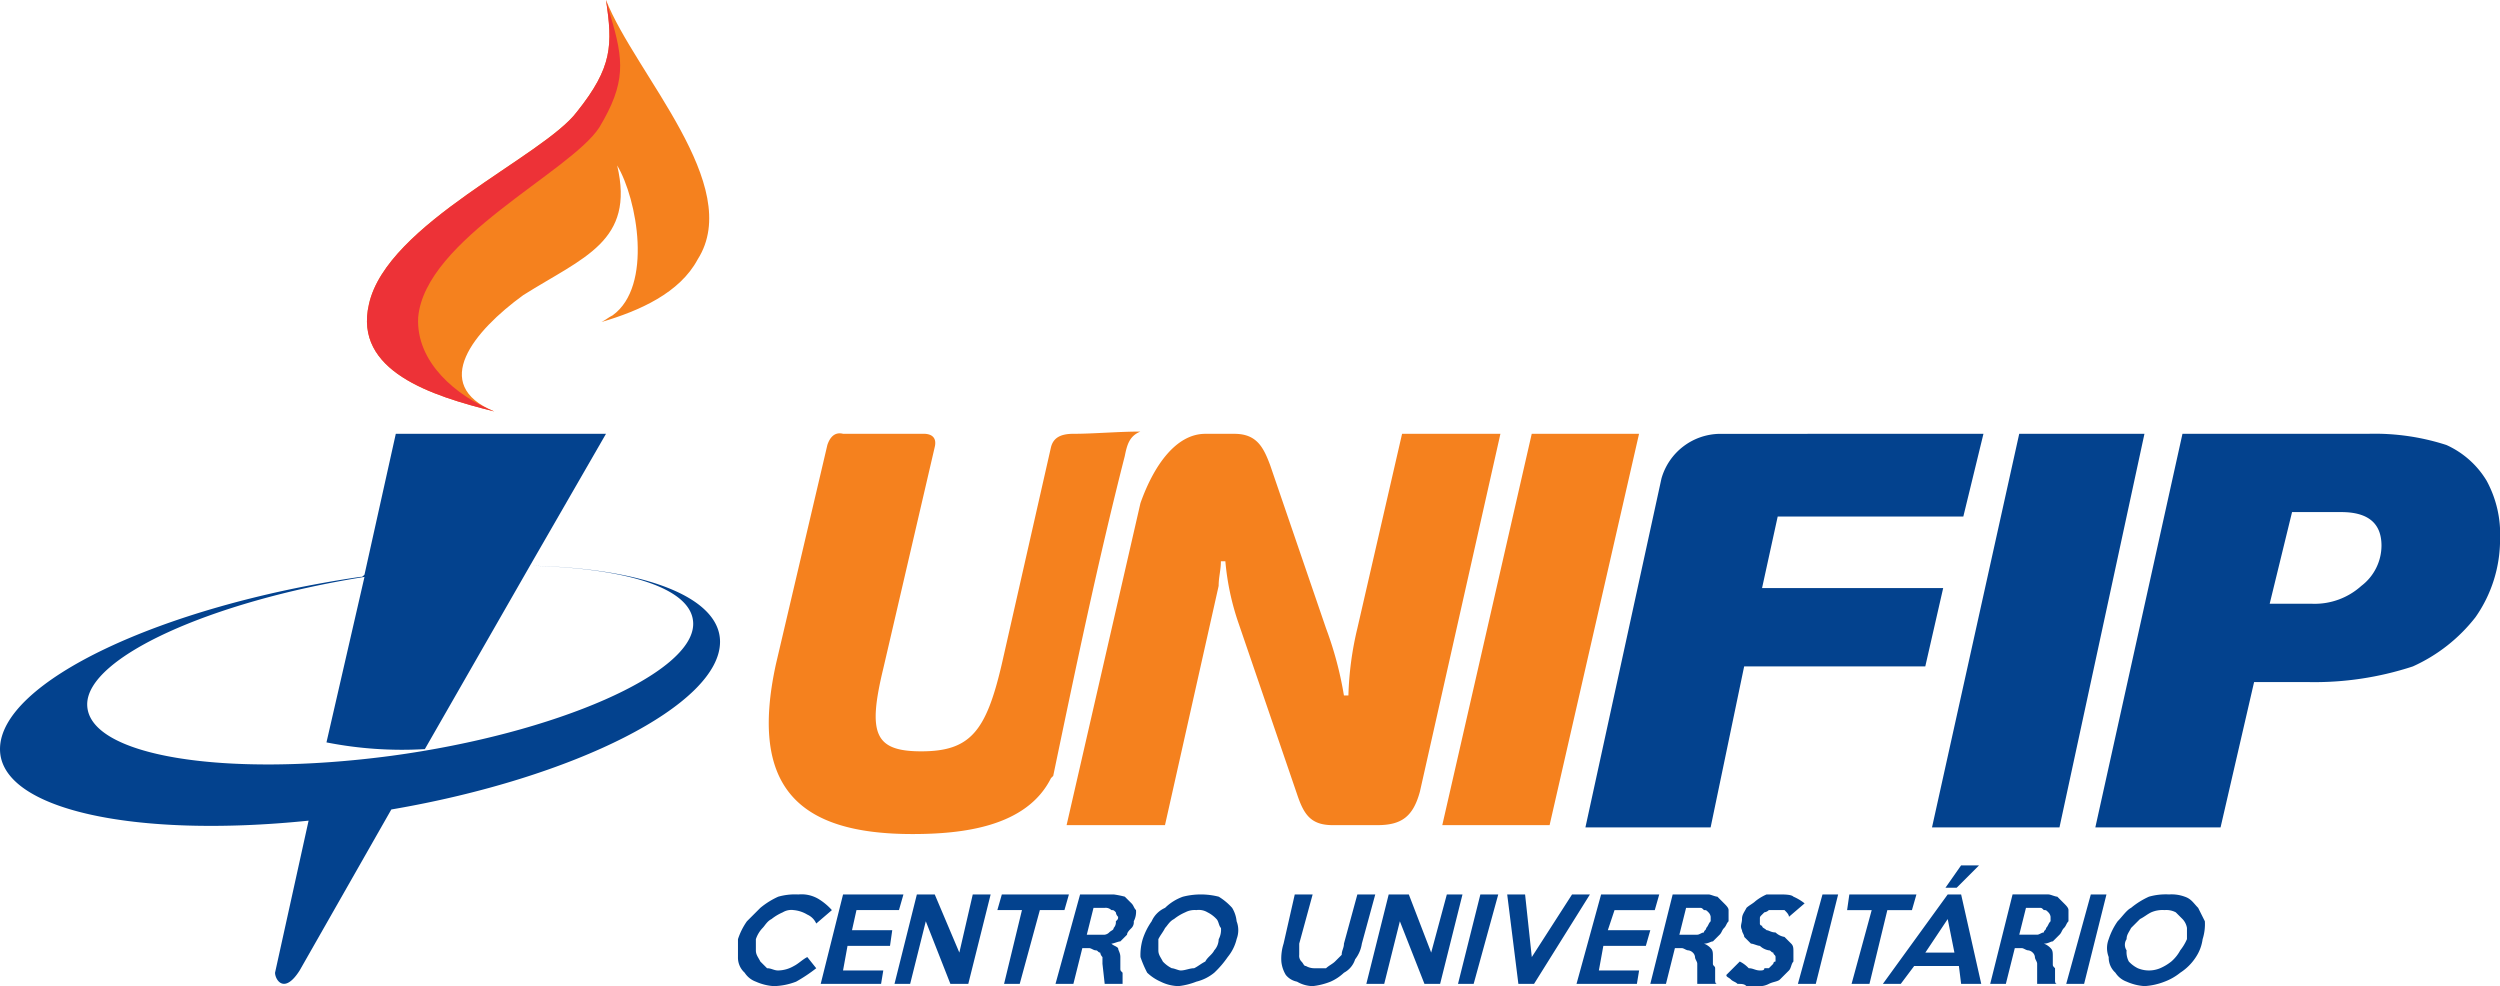 <svg xmlns="http://www.w3.org/2000/svg" width="258.585" height="102" viewBox="0 0 258.585 102">
    <defs>
        <style>
            .cls-1,.cls-4{fill:#03428e}.cls-2{fill:#f5811e}.cls-2,.cls-3,.cls-4{fill-rule:evenodd}.cls-3{fill:#ed3237}
        </style>
    </defs>
    <g id="Camada_x0020_1" transform="translate(-681 -1533)">
        <path id="Caminho_1" d="M1460.776 1744.578h4.395a7.2 7.2 0 0 0 5.088-1.85 5.254 5.254 0 0 0 2.082-4.163q0-3.469-4.163-3.469h-5.088zM1431.17 1727l-2.082 8.558h-19.2l-1.619 7.4h18.735l-1.85 8.1h-18.735l-3.469 16.653H1390l7.864-36.082a6.361 6.361 0 0 1 6.014-4.626zm16.653 0l-8.789 40.708h-13.184l9.02-40.708zm3.932 0h19.2a24.05 24.05 0 0 1 8.1 1.157 9.33 9.33 0 0 1 4.163 3.7 11.573 11.573 0 0 1 1.388 6.014 14.021 14.021 0 0 1-2.544 8.1 17.145 17.145 0 0 1-6.476 5.088 32.623 32.623 0 0 1-10.871 1.619h-5.551l-3.469 15.034h-12.952z" class="cls-1" data-name="Caminho 1" transform="translate(-545.014 -149.129)"/>
        <path id="Caminho_2" d="M869.821 1533c3.007 7.633 14.34 19.2 9.483 26.83-1.85 3.469-6.014 5.32-9.946 6.476.463-.231.694-.463 1.156-.694 4.163-3.007 2.544-12.027.463-15.5 1.85 7.864-3.469 9.483-9.714 13.415-5.088 3.7-9.714 9.252-3.007 12.027-6.476-1.619-14.571-4.163-12.952-11.1 1.85-8.327 18.041-15.265 21.51-19.891 3.701-4.624 3.701-6.937 3.007-11.563z" class="cls-2" data-name="Caminho 2" transform="translate(-126.141)"/>
        <path id="Caminho_3" d="M869.821 1533l.463 1.619c1.388 4.626 1.619 6.939-1.156 11.565-3.007 4.626-18.041 11.565-18.735 19.66-.231 4.626 3.932 8.1 7.864 9.714-6.476-1.619-14.571-4.163-12.952-11.1 1.85-8.327 18.041-15.265 21.51-19.891 3.7-4.628 3.7-6.941 3.006-11.567z" class="cls-3" data-name="Caminho 3" transform="translate(-126.141)"/>
        <path id="Caminho_4" d="M718.238 1741.8c.231 0 .231 0 .463-.231l3.238-14.569h21.741l-7.864 13.646c9.946.231 16.884 2.313 16.884 6.014 0 5.088-14.109 11.333-31.224 13.646-17.347 2.313-31.456 0-31.456-5.32 0-4.857 12.721-10.639 28.68-13.184l-3.932 17.116a40.271 40.271 0 0 0 10.177.694l10.871-18.966c11.8.231 19.66 3.238 19.66 7.864 0 6.476-15.034 14.109-34 17.347l-9.483 16.653c-1.619 2.544-2.544.925-2.544.231l3.469-15.728c-18.041 1.85-31.918-1.156-31.918-7.4 0-6.939 16.653-14.803 37.238-17.813z" class="cls-4" data-name="Caminho 4" transform="translate(0 -149.129)"/>
        <path id="Caminho_5" d="M1055.6 1766.708h10.177l5.551-24.748c0-.925.231-1.619.231-2.544h.463a26.684 26.684 0 0 0 1.388 6.476l6.014 17.578c.694 2.082 1.388 3.238 3.7 3.238h4.626c2.544 0 3.7-.925 4.395-3.469l8.327-37.007H1090.3l-4.626 20.123a33.482 33.482 0 0 0-.925 6.939h-.463a37.033 37.033 0 0 0-1.85-6.939l-5.782-16.884c-.694-1.85-1.388-3.238-3.7-3.238h-3.007c-3.007 0-5.32 3.238-6.708 7.17zm49.959 0l9.252-40.476h-11.1l-9.252 40.476zM1063.237 1726c-2.313 0-4.857.231-6.939.231-1.388 0-2.082.463-2.313 1.388l-5.088 22.435c-1.619 6.939-3.238 9.02-8.327 9.02-4.857 0-5.551-1.85-3.932-8.558l5.32-22.9c.231-.925-.231-1.388-1.156-1.388h-8.327c-.925-.231-1.388.463-1.619 1.156l-5.32 22.667c-2.776 12.721 2.313 17.578 14.109 17.578 5.088 0 11.8-.694 14.34-5.782l.231-.231c2.313-11.1 4.626-22.2 7.4-33.075.234-1.153.465-2.078 1.621-2.541z" class="cls-2" data-name="Caminho 5" transform="translate(-264.278 -148.361)"/>
        <path id="Caminho_6" d="M1019.1 1930.639a16.234 16.234 0 0 1-2.082 1.388 6.844 6.844 0 0 1-2.313.463 5.445 5.445 0 0 1-1.85-.463 2.31 2.31 0 0 1-1.156-.925 2.1 2.1 0 0 1-.694-1.619v-1.85a6.924 6.924 0 0 1 .925-1.85l1.388-1.388a8.111 8.111 0 0 1 1.85-1.156 6.4 6.4 0 0 1 2.082-.231 3.438 3.438 0 0 1 2.082.463 6.142 6.142 0 0 1 1.388 1.156l-1.619 1.388a1.806 1.806 0 0 0-.925-.925 3.289 3.289 0 0 0-1.388-.463 1.732 1.732 0 0 0-1.156.231 5.053 5.053 0 0 0-1.156.694c-.463.231-.694.694-.925.925a3.08 3.08 0 0 0-.694 1.156v1.156c0 .463.231.694.463 1.156l.694.694c.463 0 .694.231 1.156.231a3.343 3.343 0 0 0 1.619-.463c.463-.231.925-.694 1.388-.925zm6.707 1.619h-6.245l2.313-9.252h6.245l-.463 1.619h-4.395l-.463 2.082h4.163l-.231 1.619h-4.395l-.463 2.544h4.163zm9.02 0h-1.85l-2.544-6.476-1.619 6.476h-1.619l2.313-9.252h1.85l2.544 6.014 1.388-6.014h1.85zm9.946-7.633h-2.544l-2.082 7.633h-1.619l1.85-7.633h-2.544l.463-1.619h6.939zm6.014 7.633h-1.85l-.231-2.082v-.694a.807.807 0 0 1-.231-.463c-.231 0-.231-.231-.463-.231s-.463-.231-.694-.231h-.694l-.925 3.7h-1.85l2.544-9.252h3.469a10.021 10.021 0 0 1 1.156.231l.694.694c.231.231.231.463.463.694a2.086 2.086 0 0 1-.231 1.157.85.85 0 0 1-.231.694c-.231.231-.463.463-.463.694l-.694.694c-.231 0-.694.231-.925.231.231.231.463.231.694.463 0 .231.231.463.231.925v1.156c0 .231 0 .231.231.463v1.156zm-.694-6.476c.231-.231.231-.231.231-.463a.716.716 0 0 1-.231-.463c-.231-.231-.231-.231-.463-.231a.85.85 0 0 0-.694-.231h-1.156l-.694 2.776h1.85a.808.808 0 0 0 .463-.231c.231-.231.463-.231.463-.463a.85.85 0 0 0 .226-.694zm12.49 1.85a4.65 4.65 0 0 1-.925 1.85 10.059 10.059 0 0 1-1.388 1.619 4.651 4.651 0 0 1-1.85.925 7.156 7.156 0 0 1-1.85.463 4.36 4.36 0 0 1-1.85-.463 4.842 4.842 0 0 1-1.388-.925 11.276 11.276 0 0 1-.694-1.619 5.75 5.75 0 0 1 .231-1.85 6.926 6.926 0 0 1 .925-1.85 2.7 2.7 0 0 1 1.388-1.388 5.036 5.036 0 0 1 1.85-1.156 7.516 7.516 0 0 1 3.7 0 6.128 6.128 0 0 1 1.388 1.156 3.287 3.287 0 0 1 .463 1.388 2.554 2.554 0 0 1-.005 1.851zm-1.85 0a2.085 2.085 0 0 0 .231-1.156c-.231-.231-.231-.694-.463-.925a3.19 3.19 0 0 0-.925-.694 1.732 1.732 0 0 0-1.156-.231 2.084 2.084 0 0 0-1.157.231 5.053 5.053 0 0 0-1.156.694c-.463.231-.694.694-.925.925-.231.463-.463.694-.694 1.156v1.156c0 .463.231.694.463 1.156a3.191 3.191 0 0 0 .925.694c.231 0 .694.231.925.231.463 0 .925-.231 1.388-.231.463-.231.694-.463 1.156-.694.231-.463.694-.694.925-1.156a1.767 1.767 0 0 0 .458-1.155zm16.19-4.626l-1.388 5.089a3.453 3.453 0 0 1-.694 1.619 2.368 2.368 0 0 1-1.156 1.388 4.841 4.841 0 0 1-1.388.925 7.153 7.153 0 0 1-1.85.463 3.344 3.344 0 0 1-1.619-.463 1.967 1.967 0 0 1-1.156-.694 3.288 3.288 0 0 1-.463-1.388 5.091 5.091 0 0 1 .231-1.85l1.156-5.089h1.85l-1.388 5.089v1.156a.85.85 0 0 0 .231.694c.231.231.231.463.463.463a1.749 1.749 0 0 0 .925.231h1.156c.231-.231.694-.463.925-.694l.694-.694c0-.463.231-.694.231-1.156l1.388-5.089zm6.708 9.252h-1.619l-2.544-6.476-1.619 6.476h-1.85l2.313-9.252h2.082l2.313 6.014 1.619-6.014h1.619zm3.469 0h-1.619l2.313-9.252h1.85zm12.027-9.252l-5.782 9.252h-1.619l-1.156-9.252h1.85l.694 6.476 4.163-6.476zm4.857 9.252h-6.245l2.544-9.252h6.014l-.463 1.619h-4.163l-.694 2.082h4.395l-.463 1.619h-4.395l-.463 2.544h4.163zm8.327 0h-2.082v-2.082c0-.231-.231-.463-.231-.694a.716.716 0 0 0-.231-.463.808.808 0 0 0-.463-.231c-.231 0-.463-.231-.694-.231h-.694l-.925 3.7h-1.619l2.313-9.252h3.7c.231 0 .694.231.925.231l.694.694c.231.231.463.463.463.694v1.157c-.231.231-.231.463-.463.694s-.231.463-.463.694l-.694.694c-.231 0-.463.231-.925.231a1.778 1.778 0 0 1 .694.463c.231.231.231.463.231.925v.694c0 .231.231.231.231.463v1.156c-.003.232-.003.463.228.463zm-.694-6.476v-.463a.807.807 0 0 0-.231-.463c-.231-.231-.231-.231-.463-.231-.231-.231-.231-.231-.463-.231h-1.388l-.694 2.776h1.85c.231 0 .463-.231.694-.231 0-.231.231-.231.231-.463.228-.231.228-.462.459-.694zm8.558 4.163c-.231.231-.231.694-.463.925l-.925.925c-.231.231-.694.231-1.156.463a2.084 2.084 0 0 1-1.156.231h-1.156c-.231-.231-.463-.231-.925-.231-.231-.231-.463-.231-.694-.463s-.463-.231-.463-.463l1.388-1.388a3.2 3.2 0 0 1 .925.694c.463 0 .694.231 1.156.231.231 0 .463 0 .463-.231h.463l.463-.463a.227.227 0 0 1 .231-.231v-.463c0-.231-.231-.231-.231-.463-.231 0-.231-.231-.463-.231a1.753 1.753 0 0 1-.925-.463c-.231 0-.694-.231-.925-.231l-.694-.694c0-.231-.231-.463-.231-.694-.231-.463 0-.694 0-1.156s.231-.694.463-1.156c.231-.231.694-.463.925-.694a5.054 5.054 0 0 1 1.156-.694h1.156c.694 0 1.388 0 1.619.231a5.058 5.058 0 0 1 1.156.694l-1.619 1.388c0-.231-.231-.463-.463-.694h-1.619a.808.808 0 0 1-.463.231l-.231.231c-.231.231-.231.231-.231.463v.463a.226.226 0 0 0 .231.231c0 .231.231.231.463.463.231 0 .463.231.925.231a1.754 1.754 0 0 0 .925.463l.694.694c.231.231.231.463.231.925zm2.313 2.313h-1.85l2.544-9.252h1.619zm9.946-7.633h-2.544l-1.85 7.633h-1.85l2.082-7.633h-2.544l.231-1.619h6.939zm6.939-4.626l-2.313 2.313h-1.16l1.619-2.313zm.231 12.258h-2.082l-.231-1.85h-4.626l-1.388 1.85h-1.85l6.707-9.252h1.388zm-2.776-3.238l-.694-3.469-2.313 3.469zm10.639 3.238h-2.082v-2.082c0-.231-.231-.463-.231-.694a.716.716 0 0 0-.231-.463.807.807 0 0 0-.462-.231c-.231 0-.463-.231-.694-.231h-.694l-.925 3.7h-1.619l2.313-9.252h3.7c.231 0 .694.231.925.231l.694.694c.231.231.463.463.463.694v1.157c-.231.231-.231.463-.463.694s-.231.463-.463.694l-.694.694c-.231 0-.463.231-.925.231a1.778 1.778 0 0 1 .694.463c.231.231.231.463.231.925v.694c0 .231 0 .231.231.463v1.156c-.004.233-.004.464.227.464zm-.694-6.476v-.463a.807.807 0 0 0-.231-.463c-.231-.231-.231-.231-.463-.231-.231-.231-.231-.231-.463-.231h-1.388l-.694 2.776h1.85c.231 0 .463-.231.694-.231 0-.231.231-.231.231-.463.228-.23.228-.461.46-.693zm3.469 6.476h-1.85l2.544-9.252h1.619zm12.258-4.626a4.415 4.415 0 0 1-.694 1.85 5.4 5.4 0 0 1-1.619 1.619 5.8 5.8 0 0 1-1.619.925 6.757 6.757 0 0 1-2.082.463 5.446 5.446 0 0 1-1.85-.463 2.31 2.31 0 0 1-1.156-.925 2.1 2.1 0 0 1-.694-1.619 2.533 2.533 0 0 1 0-1.85 6.926 6.926 0 0 1 .925-1.85c.463-.463.925-1.157 1.388-1.388a8.113 8.113 0 0 1 1.85-1.156 6.4 6.4 0 0 1 2.082-.231 3.935 3.935 0 0 1 1.619.231c.694.231.925.694 1.388 1.156l.694 1.388a5.092 5.092 0 0 1-.232 1.852zm-1.619 0v-1.156a1.754 1.754 0 0 0-.463-.925l-.694-.694a2.084 2.084 0 0 0-1.156-.231 2.932 2.932 0 0 0-1.388.231c-.463.231-.694.463-1.156.694l-.925.925c-.231.463-.463.694-.463 1.156a1.032 1.032 0 0 0 0 1.156 2.085 2.085 0 0 0 .231 1.156 3.189 3.189 0 0 0 .925.694 3 3 0 0 0 2.313 0 5.051 5.051 0 0 0 1.156-.694 4.064 4.064 0 0 0 .925-1.156 5.055 5.055 0 0 0 .691-1.154z" class="cls-1" data-name="Caminho 6" transform="translate(-253.674 -297.49)"/>
    </g>
</svg>
